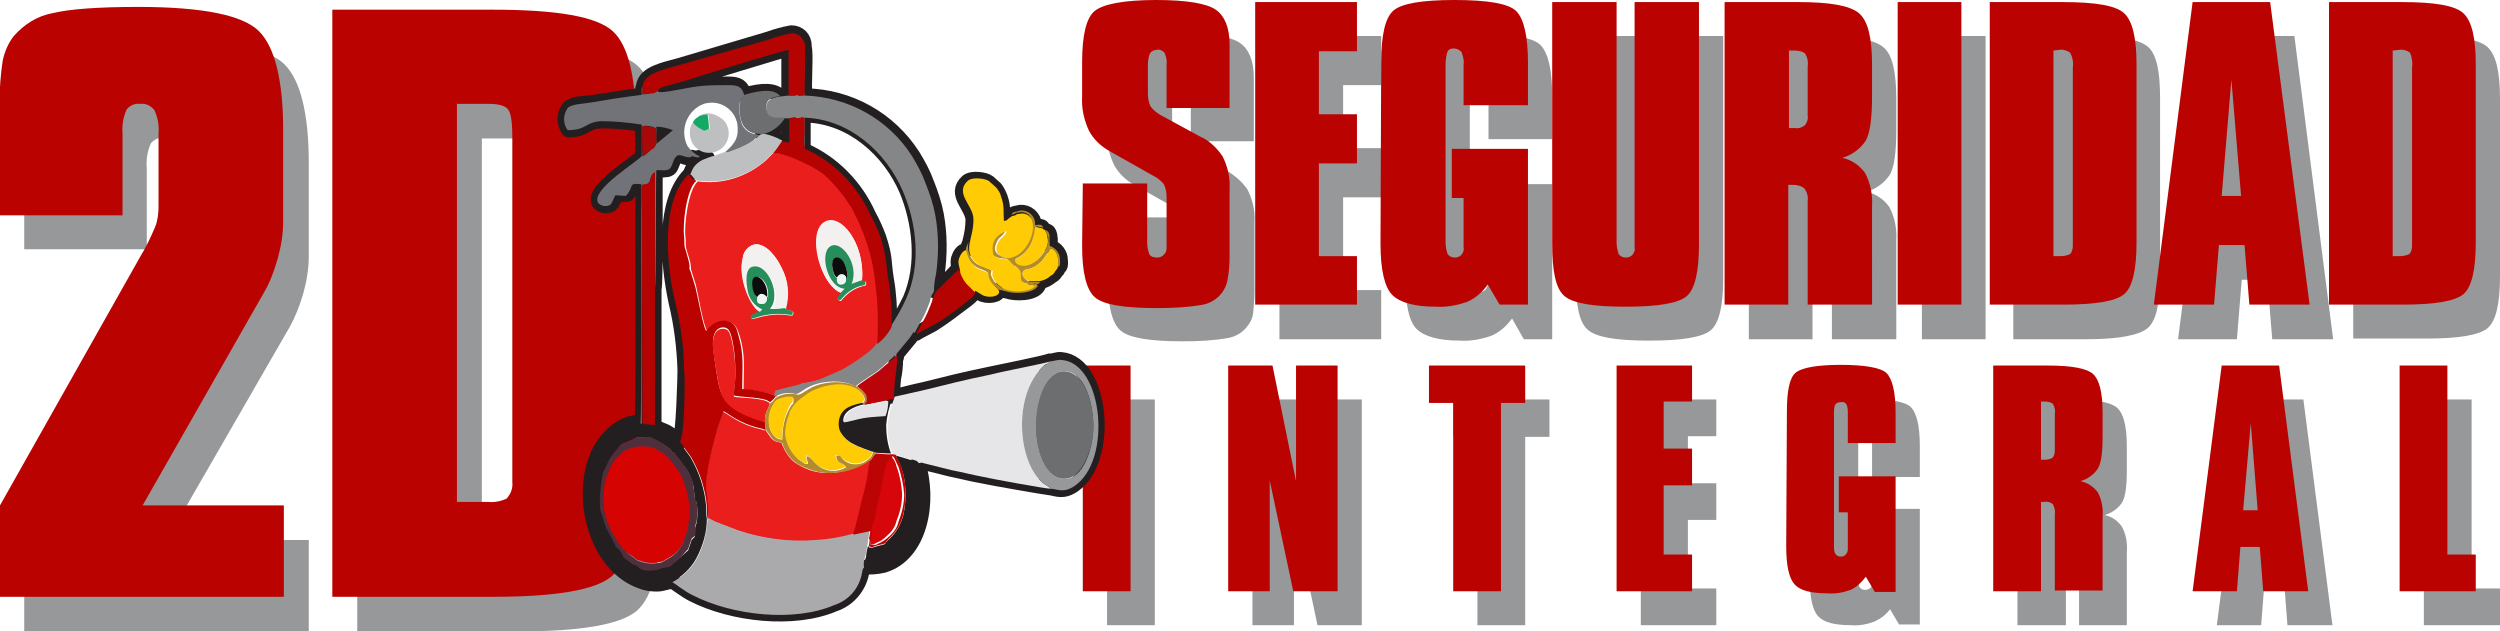 <?xml version="1.0" encoding="utf-8"?>
<!-- Generator: Adobe Illustrator 25.1.0, SVG Export Plug-In . SVG Version: 6.00 Build 0)  -->
<svg version="1.1" id="Capa_1" xmlns="http://www.w3.org/2000/svg" xmlns:xlink="http://www.w3.org/1999/xlink" x="0px" y="0px"
	 viewBox="0 0 361.1 91.2" style="enable-background:new 0 0 361.1 91.2;" xml:space="preserve">
<style type="text/css">
	.st0{fill-rule:evenodd;clip-rule:evenodd;fill:#97989A;}
	.st1{fill-rule:evenodd;clip-rule:evenodd;fill:#BA0201;}
	.st2{fill:none;stroke:#231F20;stroke-width:2.09;stroke-linecap:round;stroke-linejoin:round;}
	.st3{fill:none;stroke:#231F20;stroke-width:1.39;stroke-linejoin:round;}
	.st4{fill-rule:evenodd;clip-rule:evenodd;fill:#EA1E1D;}
	.st5{fill-rule:evenodd;clip-rule:evenodd;fill:#E6E6E9;}
	.st6{fill-rule:evenodd;clip-rule:evenodd;fill:#858688;}
	.st7{fill-rule:evenodd;clip-rule:evenodd;fill:#AAAAAD;}
	.st8{fill-rule:evenodd;clip-rule:evenodd;fill:#D50302;}
	.st9{fill-rule:evenodd;clip-rule:evenodd;fill:#727378;}
	.st10{fill-rule:evenodd;clip-rule:evenodd;fill:#231F20;}
	.st11{fill-rule:evenodd;clip-rule:evenodd;fill:#6D6E70;}
	.st12{fill-rule:evenodd;clip-rule:evenodd;fill:#FFCB04;}
	.st13{fill-rule:evenodd;clip-rule:evenodd;fill:#B50302;}
	.st14{fill-rule:evenodd;clip-rule:evenodd;fill:#BEBFC1;}
	.st15{fill-rule:evenodd;clip-rule:evenodd;fill:#4F2F3B;}
	.st16{fill-rule:evenodd;clip-rule:evenodd;fill:#D6060A;}
	.st17{fill-rule:evenodd;clip-rule:evenodd;fill:#BC0404;}
	.st18{fill-rule:evenodd;clip-rule:evenodd;fill:#F3F1EF;}
	.st19{fill-rule:evenodd;clip-rule:evenodd;fill:#B28B2E;}
	.st20{fill-rule:evenodd;clip-rule:evenodd;fill:#BB040A;}
	.st21{fill-rule:evenodd;clip-rule:evenodd;fill:#278D5B;}
	.st22{fill-rule:evenodd;clip-rule:evenodd;fill:#E3E3E5;}
	.st23{fill-rule:evenodd;clip-rule:evenodd;fill:#A90809;}
	.st24{fill-rule:evenodd;clip-rule:evenodd;fill:#0C0C0C;}
	.st25{fill-rule:evenodd;clip-rule:evenodd;fill:#13A863;}
	.st26{fill-rule:evenodd;clip-rule:evenodd;fill:#ECF7F4;}
</style>
<g id="Capa_2_1_">
	<g id="Capa_1-2">
		<path class="st0" d="M159.9,31.4h9.3V40c0,0.6,0.1,1.1,0.3,1.7c0.2,0.3,0.7,0.5,1.1,0.5c0.4,0,0.7-0.1,1-0.4
			c0.3-0.3,0.4-0.6,0.4-1v-7.4c0-0.7-0.1-1.3-0.4-1.9c-0.4-0.5-0.9-0.9-1.4-1.2l-6.2-3.5c-1.3-0.7-2.4-1.7-3.1-3
			c-0.7-1.5-1.1-3.2-1-4.9v-5.1c0-3.9,0.6-6.4,1.8-7.4s4.1-1.6,8.8-1.6c4.4,0,7.3,0.5,8.6,1.4s2,2.6,2,5v9.2h-9.1v-6.3
			c0.1-0.6-0.1-1.2-0.3-1.7c-0.3-0.3-0.7-0.5-1.1-0.4c-0.4,0-0.8,0.1-1,0.5c-0.2,0.5-0.3,1.1-0.3,1.7v4.1c0,0.6,0.1,1.3,0.4,1.9
			c0.4,0.5,0.9,0.9,1.5,1.2l5.7,3.1c1.3,0.7,2.5,1.7,3.3,2.9c0.7,1.4,1.1,3,1,4.6v10c0,1.1-0.1,2.2-0.2,3.3
			c-0.1,0.7-0.4,1.3-0.9,1.9c-0.6,0.8-1.6,1.4-2.6,1.6c-2.2,0.4-4.4,0.5-6.7,0.5c-4.8,0-7.8-0.5-9-1.6c-1.2-1.1-1.8-3.6-1.8-7.4
			L159.9,31.4z M159.9,57.7h6.9v32.6h-6.9V57.7z M180.9,90.3V57.7h6.4l3.4,16.7V57.7h6v32.6h-6.4l-3.4-16v16H180.9z M213.4,90.3
			V63.1h-3.5v-5.4h13.9v5.4h-3.5v27.2H213.4z M237,90.3V57.7h10.9V63h-4.1v6.8h4.1v5.3h-4.1V85h4.1v5.3L237,90.3z M261.6,64.3
			c0-3,0.4-4.9,1.3-5.6c0.9-0.7,3.1-1.1,6.5-1.1s5.8,0.4,6.6,1.2s1.3,2.6,1.3,5.6v4.5h-6.9v-4.4c0-0.5,0-0.9-0.2-1.3
			c-0.2-0.3-0.5-0.4-0.9-0.3c-0.3,0-0.5,0.1-0.7,0.3c-0.2,0.4-0.2,0.9-0.2,1.3v19.1c0,0.4,0,0.9,0.2,1.2c0.2,0.3,0.5,0.4,0.8,0.4
			c0.3,0,0.5-0.1,0.8-0.3c0.2-0.2,0.3-0.5,0.2-0.8v-5.3h-1.3v-5.3h8.2v16.7h-3l-1.3-2.2c-0.6,0.8-1.4,1.4-2.3,1.8
			c-1.1,0.4-2.2,0.6-3.4,0.5c-2.3,0-3.9-0.4-4.7-1.3s-1.2-2.7-1.2-5.5L261.6,64.3z M300.3,69.3v-4.5c0-0.8-0.1-1.3-0.3-1.5
			c-0.3-0.2-0.7-0.3-1.1-0.3h-0.6v8.3h0.3h0.3c0.4,0,0.8-0.1,1.1-0.3c0.2-0.3,0.3-0.6,0.3-1L300.3,69.3z M291.4,90.3V57.7h7.9
			c3.4,0,5.6,0.4,6.5,1.2c0.9,0.8,1.4,2.6,1.4,5.6v3.4c0,2.3-0.2,3.9-0.7,4.7c-0.6,0.9-1.5,1.5-2.5,1.8c1,0.2,1.9,0.8,2.5,1.7
			c0.6,1.1,0.8,2.4,0.7,3.6v10.6h-6.9V79.1c0.1-0.5-0.1-1-0.3-1.4c-0.4-0.3-0.8-0.4-1.2-0.3h-0.4v12.9L291.4,90.3z M327.5,78.6h2.1
			l-1-12.6L327.5,78.6z M320.2,90.3l4.2-32.6h8.3l4.2,32.6h-6.5l-0.5-6.4h-2.8l-0.5,6.4H320.2z M350.1,90.3V57.7h6.9V85h4.1v5.3
			L350.1,90.3z M184.8,49V5.2h14.7v7.1H194v9.1h5.5v7.1H194v13.4h5.5V49H184.8z M203,14c0-4.1,0.6-6.6,1.8-7.6s4.1-1.5,8.8-1.5
			s7.8,0.5,8.9,1.6s1.7,3.5,1.7,7.5v6.1H215v-5.8c0.1-0.6-0.1-1.2-0.3-1.8c-0.3-0.3-0.7-0.5-1.2-0.4c-0.4,0-0.7,0.1-0.9,0.4
			c-0.2,0.6-0.3,1.2-0.3,1.8v25.7c0,0.6,0.1,1.1,0.3,1.7c0.2,0.3,0.6,0.5,1,0.5c0.4,0,0.7-0.1,1-0.4c0.2-0.3,0.4-0.6,0.3-1v-7.1
			h-1.7v-7.1h11V49h-4.1l-1.7-3c-0.8,1.1-1.8,2-3,2.5c-1.4,0.5-3,0.8-4.5,0.7c-3.1,0-5.2-0.6-6.3-1.7S203,44,203,40.2V14z
			 M227.7,5.2h9.3V40c0,0.6,0.1,1.1,0.3,1.7c0.2,0.3,0.6,0.5,1,0.5c0.4,0,0.7-0.1,1-0.4c0.2-0.3,0.4-0.6,0.3-1V5.2h9.3v35
			c0,4-0.6,6.5-1.8,7.5s-4.1,1.5-8.9,1.5s-7.7-0.5-8.9-1.6s-1.7-3.5-1.7-7.5L227.7,5.2z M264.6,20.6v-6c0-1.1-0.1-1.8-0.4-2
			c-0.4-0.3-1-0.4-1.5-0.4h-0.8v11.2h0.4h0.4c0.5,0.1,1-0.1,1.4-0.4c0.3-0.4,0.4-0.9,0.4-1.4V20.6z M252.6,49V5.2h10.6
			c4.6,0,7.5,0.5,8.8,1.6c1.3,1,1.9,3.5,1.9,7.5v4.5c0,3.2-0.3,5.3-0.9,6.4c-0.8,1.2-2,2.1-3.4,2.5c1.4,0.3,2.5,1.1,3.3,2.2
			c0.8,1.5,1.1,3.2,1,4.9V49h-9.3V34c0.1-0.6-0.1-1.3-0.5-1.8c-0.5-0.4-1.1-0.6-1.7-0.5h-0.6V49H252.6z M277.6,5.2h9.2V49h-9.2V5.2z
			 M300.1,12.2v29.7h0.5h0.5c0.5,0.1,1-0.1,1.4-0.3c0.3-0.3,0.4-0.8,0.4-1.2V14.7c0.1-0.7,0-1.5-0.4-2.2c-0.4-0.3-1-0.5-1.5-0.4
			L300.1,12.2z M301.4,5.2c4.8,0,7.7,0.5,8.9,1.6s1.7,3.5,1.7,7.4v25.7c0,4-0.6,6.5-1.8,7.5s-4.1,1.6-8.8,1.6h-10.6V5.2L301.4,5.2z
			 M324.4,33.2h2.8l-1.4-16.9L324.4,33.2z M314.6,49l5.6-43.8h11.2L337,49h-8.8l-0.7-8.6h-3.7l-0.7,8.6H314.6z M349.1,12.2v29.7h0.5
			h0.5c0.5,0.1,1-0.1,1.4-0.3c0.3-0.3,0.4-0.8,0.4-1.2V14.7c0.1-0.7,0-1.5-0.4-2.2c-0.4-0.3-1-0.5-1.5-0.4L349.1,12.2z M350.4,5.2
			c4.8,0,7.7,0.5,8.9,1.6s1.8,3.5,1.8,7.4v25.7c0,4-0.6,6.5-1.8,7.5s-4.1,1.5-8.8,1.5h-10.6V5.2L350.4,5.2z"/>
		<path class="st1" d="M346.9,0.3c4.8,0,7.7,0.5,8.9,1.6c1.2,1.1,1.8,3.5,1.8,7.4V35c0,4-0.6,6.5-1.8,7.5c-1.2,1-4.1,1.5-8.8,1.5
			h-10.6V0.3H346.9z M345.6,7.3V37h0.5h0.5c0.5,0,1-0.1,1.4-0.3c0.3-0.3,0.4-0.8,0.4-1.2V9.8c0.1-0.7,0-1.5-0.3-2.2
			c-0.4-0.3-1-0.5-1.5-0.4L345.6,7.3z M311.1,44l5.6-43.7h11.2l5.7,43.7h-8.7l-0.7-8.6h-3.7l-0.7,8.6H311.1z M320.9,28.3h2.8
			l-1.4-16.8L320.9,28.3z M297.9,0.3c4.8,0,7.7,0.5,8.9,1.6c1.2,1.1,1.8,3.5,1.8,7.4V35c0,4-0.6,6.5-1.8,7.5s-4.1,1.5-8.8,1.5h-10.6
			V0.3L297.9,0.3z M296.6,7.3V37h0.5h0.5c0.5,0,1-0.1,1.4-0.3c0.3-0.3,0.4-0.8,0.4-1.2V9.8c0.1-0.7,0-1.5-0.4-2.2
			c-0.4-0.3-1-0.5-1.5-0.4L296.6,7.3z M274.1,0.3h9.2V44h-9.2V0.3z M249.1,44V0.3h10.6c4.6,0,7.5,0.5,8.8,1.6s1.9,3.5,1.9,7.5v4.5
			c0,3.2-0.3,5.3-0.9,6.4c-0.8,1.2-2,2.1-3.4,2.5c1.4,0.3,2.5,1.1,3.3,2.2c0.8,1.5,1.1,3.2,1,4.9V44h-9.3V29
			c0.1-0.6-0.1-1.3-0.5-1.8c-0.5-0.4-1.1-0.5-1.7-0.5h-0.6V44H249.1z M261.1,15.7v-6c0.1-0.7,0-1.4-0.4-2c-0.4-0.3-1-0.4-1.5-0.4
			h-0.8v11.2h0.5h0.4c0.5,0.1,1-0.1,1.4-0.4c0.3-0.4,0.5-0.9,0.4-1.4V15.7z M224.2,0.3h9.3V35c0,0.6,0.1,1.1,0.3,1.7
			c0.2,0.3,0.6,0.5,1,0.5c0.4,0,0.7-0.1,1-0.4c0.2-0.3,0.4-0.6,0.3-1V0.3h9.3v35c0,4-0.6,6.5-1.8,7.5c-1.2,1-4.1,1.5-8.8,1.5
			c-4.8,0-7.7-0.5-8.9-1.6s-1.7-3.5-1.7-7.5L224.2,0.3z M199.5,9.1c0-4.1,0.6-6.6,1.8-7.6s4.1-1.5,8.8-1.5s7.8,0.5,8.9,1.6
			s1.7,3.6,1.7,7.5v6.1h-9.3V9.3c0.1-0.6-0.1-1.2-0.3-1.8c-0.3-0.3-0.7-0.5-1.1-0.5c-0.4,0-0.7,0.1-0.9,0.4
			c-0.2,0.6-0.3,1.2-0.3,1.8V35c0,0.6,0.1,1.2,0.3,1.7c0.2,0.3,0.6,0.5,1,0.5c0.4,0,0.7-0.1,1-0.4c0.2-0.3,0.4-0.6,0.3-1v-7.2h-1.7
			v-7.1h11V44h-4.1l-1.7-2.9c-0.8,1.1-1.8,2-3,2.5c-1.4,0.5-3,0.8-4.5,0.7c-3.1,0-5.2-0.6-6.3-1.7s-1.7-3.6-1.7-7.4L199.5,9.1z
			 M181.3,44V0.3H196v7.1h-5.5v9.1h5.5v7.1h-5.5v13.4h5.5V44H181.3z M156.4,26.5h9.3V35c0,0.6,0.1,1.1,0.3,1.7
			c0.2,0.4,0.7,0.5,1.1,0.5c0.4,0,0.7-0.1,1-0.4c0.3-0.3,0.4-0.6,0.4-1v-7.3c0-0.7-0.1-1.3-0.4-1.9c-0.4-0.5-0.9-0.9-1.5-1.2
			l-6.2-3.5c-1.3-0.7-2.4-1.7-3.1-3c-0.7-1.5-1.1-3.2-1-4.9V9c0-3.9,0.6-6.4,1.8-7.4c1.2-1,4.2-1.6,8.9-1.6c4.4,0,7.3,0.5,8.6,1.4
			s2,2.6,2,5v9.2h-9.1V9.3c0.1-0.6-0.1-1.2-0.3-1.7c-0.3-0.3-0.7-0.5-1.1-0.4c-0.4,0-0.8,0.2-1,0.5c-0.2,0.5-0.3,1.1-0.3,1.7v4.1
			c0,0.6,0.1,1.3,0.4,1.9c0.4,0.5,0.9,0.9,1.4,1.2l5.7,3.1c1.4,0.6,2.5,1.7,3.3,2.9c0.7,1.4,1.1,3,1,4.6v10c0,1.1-0.1,2.2-0.3,3.3
			c-0.4,1.8-1.7,3.1-3.5,3.5c-2.2,0.4-4.4,0.5-6.7,0.5c-4.8,0-7.8-0.5-9-1.6s-1.8-3.6-1.8-7.4L156.4,26.5z"/>
		<path class="st1" d="M346.6,85.4V52.8h6.9v27.3h4.1v5.3L346.6,85.4z M316.7,85.4l4.2-32.6h8.3l4.2,32.6h-6.5l-0.5-6.4h-2.8
			l-0.5,6.4L316.7,85.4z M324,73.7h2.1l-1-12.6L324,73.7z M287.9,85.4V52.8h7.9c3.4,0,5.6,0.4,6.5,1.2c0.9,0.8,1.4,2.6,1.4,5.6V63
			c0,2.4-0.2,3.9-0.7,4.7c-0.6,0.9-1.5,1.5-2.5,1.8c1,0.2,1.9,0.8,2.5,1.6c0.6,1.1,0.8,2.4,0.7,3.6v10.6h-6.9V74.2
			c0.1-0.5-0.1-1-0.3-1.4c-0.4-0.3-0.8-0.4-1.3-0.3h-0.4v12.9H287.9z M296.8,64.3v-4.5c0.1-0.5,0-1-0.3-1.5
			c-0.3-0.2-0.7-0.3-1.1-0.3h-0.6v8.4h0.3h0.3c0.4,0,0.8-0.1,1.1-0.3c0.2-0.3,0.3-0.6,0.3-1L296.8,64.3z M258.1,59.4
			c0-3,0.4-4.9,1.3-5.6s3.1-1.1,6.5-1.1s5.8,0.4,6.6,1.2s1.3,2.7,1.3,5.6v4.5h-6.9v-4.3c0-0.4,0-0.9-0.2-1.3
			c-0.2-0.3-0.5-0.4-0.9-0.3c-0.3,0-0.5,0.1-0.7,0.3c-0.2,0.4-0.2,0.9-0.2,1.3v19.1c0,0.4,0,0.9,0.2,1.2c0.2,0.3,0.5,0.4,0.8,0.4
			c0.3,0,0.5-0.1,0.7-0.3c0.2-0.2,0.3-0.5,0.3-0.8v-5.3h-1.3v-5.2h8.2v16.7h-3l-1.3-2.2c-0.6,0.8-1.3,1.5-2.2,1.9
			c-1.1,0.4-2.2,0.6-3.4,0.5c-2.3,0-3.9-0.4-4.7-1.3s-1.2-2.7-1.2-5.5L258.1,59.4z M233.5,85.4V52.8h10.9v5.2h-4.1v6.8h4.1v5.3h-4.1
			v10h4.1v5.3L233.5,85.4z M209.9,85.4V58.2h-3.5v-5.4h13.9v5.4h-3.5v27.2L209.9,85.4z M177.4,85.4V52.8h6.4l3.4,16.7V52.8h6v32.6
			h-6.4l-3.4-16v16L177.4,85.4z M156.4,52.8h6.9v32.6h-6.9V52.8z"/>
		<path class="st0" d="M3.5,36.1V19.9c-0.1-2.1,0.1-4.2,0.5-6.2c0.3-1.3,0.8-2.5,1.6-3.5c1.4-1.7,3.4-2.9,5.6-3.3
			c2.5-0.6,6.6-0.9,12.4-0.9C33,5.9,38.8,7,41.1,9.3c2.3,2.3,3.5,7.1,3.5,14.3V37c0,1.8-0.3,3.6-0.8,5.4c-0.5,1.7-1.1,3.3-2,4.9
			L24.1,78h20.5v13.2H3.5V78l20.3-36c0.8-1.3,1.5-2.8,2.1-4.2c0.3-1,0.5-2,0.5-3.1V24.2c0.1-1.2-0.1-2.3-0.6-3.4
			c-0.5-0.6-1.2-1-2-0.9c-0.8-0.1-1.5,0.2-2,0.8c-0.5,1.1-0.7,2.3-0.6,3.5v11.8H3.5z M69.6,20v57.5c0.2,0,3.2,0,3.6,0
			s0.7,0.1,0.9,0.1c0.9,0.1,1.9-0.1,2.7-0.6c0.6-0.7,0.9-1.5,0.8-2.4V24.9c0-2.3-0.2-3.7-0.7-4.2c-0.8-0.6-1.9-0.9-2.9-0.7H69.6z
			 M74.8,6.4c9.3,0,15,1,17.3,3.1c2.3,2.1,3.4,6.8,3.4,14.4v49.8c0,7.7-1.2,12.5-3.5,14.5s-8,3-17.1,3H51.6V6.4L74.8,6.4z"/>
		<path class="st1" d="M71.2,1.4c9.3,0,15,1,17.3,3.1c2.3,2.1,3.4,6.8,3.4,14.4v49.8c0,7.7-1.2,12.5-3.5,14.5s-8,3-17.1,3H48V1.4
			H71.2z M66,15v57.5c0.2,0,3.2,0,3.6,0s0.7,0,0.9,0c0.9,0.1,1.9-0.1,2.7-0.5c0.6-0.7,0.9-1.5,0.8-2.4V19.9c0-2.3-0.2-3.7-0.7-4.2
			c-0.5-0.5-1.4-0.7-2.9-0.7H66z M0,31.1V14.9c-0.1-2.1,0.1-4.2,0.4-6.2c0.3-1.3,0.8-2.5,1.6-3.5c1.5-1.7,3.4-2.9,5.6-3.3
			c2.5-0.6,6.6-0.9,12.4-0.9c9.3,0,15.1,1.2,17.4,3.5c2.3,2.3,3.5,7.1,3.5,14.3V32c0,1.8-0.3,3.6-0.8,5.4c-0.5,1.7-1.1,3.4-2,4.9
			L20.6,73H41v13.2H0V73l20.3-36c0.8-1.3,1.5-2.8,2.1-4.2c0.4-1,0.5-2,0.5-3.1V19.3c0.1-1.2-0.1-2.3-0.6-3.4c-0.5-0.6-1.2-1-2-0.9
			c-0.8-0.1-1.5,0.2-2,0.8c-0.5,1.1-0.7,2.3-0.6,3.5v11.8L0,31.1z"/>
		<path class="st2" d="M131.9,22.5c0.8,1.3,1.5,2.6,2,4c0.6,1.5,1.1,3,1.4,4.6c0.5,2.8,0.5,5.7,0.1,8.5c-0.2,0.8-0.3,1.7-0.3,2.5
			c1.1-1,2.2-2.1,3.2-3.2l0.3,0.5c0-0.7-0.4-1.1-0.2-2c0.2-0.6,0.5-1.2,1.2-1.3l0.4-1c0.3-1.1,0.5-2.2,0.5-3.4
			c-0.1-1.9-2.8-3.7-0.8-5.5c0.7-0.6,2.6-0.3,3.1,0.1l1,0.9c0.3,0.4,0.5,0.8,0.7,1.3c0.5,1.4,0.3,1.9,0.4,3.5c0.5,0,0.4-0.2,1.2-0.7
			c0.1-0.3,0.2-0.5,0.9-0.6c1-0.3,2.1,0.3,2.4,1.4c0.1,0.2,0.1,0.4,0.1,0.6c1-0.1,1.1,0,1.2,0.4c0.1,0.1,0,0.2,0.3,0.2
			s0.6,0.1,0.7,0.9c0.1,0.3,0,1,0,1.4c0.9,0.3,1.5,1.1,1.5,2c0.1,1.1-0.2,1-0.3,1c0,0.4-0.2,0.5-0.4,0.7c-0.1,0.3-0.4,0.5-0.6,0.6
			c-0.5,0.4-1,0.7-1.6,0.8c-0.1,0.3-0.2,0.3-0.7,0.3c0.2,0,0.3,0.2,0.4,0.3c-0.6,1.2-3.4,1.2-4.5,0.8C145.1,42,145,42,145,42
			l-0.8-0.1c0.3,0.8-1.7,1.1-2.6,0.5l-0.8-0.5c-0.2,0.1,0,0-0.1,0.2c0,0.5-1.1,1.3-1.8,1.8s-1.3,1-2,1.5c-0.7,0.5-1.4,1-2.2,1.5
			c-0.7,0.4-1.8,0.9-2.4,1.3h-0.1c0,0,0-0.1,0-0.1c-0.2-0.3-0.1-0.1-0.7,0.7l-1.9,2.3c-0.1,0.3,0,0.5-0.2,0.8c0,0.9-0.1,1.9-0.3,2.8
			l-0.2,2.4c0.1,0.3-0.1,0.1,0.1,0.2l2.8-0.7c2.8-0.6,5.6-1.4,8.4-2L143,54c1.9-0.4,7.9-1.6,8.6-1.9c0.4,0.1,1.1-0.3,1.7-0.2
			c5.9,0.5,7.2,14.4,1.8,18.2c-1.6,1.1-2.5,0.5-3.4,0.4s-8.9-1.5-9.7-1.7c-1.7-0.3-3.2-0.7-4.7-1l-4-1c-0.4-0.1-0.2-0.1-0.7,0
			c1.8,5.6,0.4,13.3-5,14.9c-0.9,0.2-1.9,0.3-2.8,0.2c-0.2,0.2-0.1,0-0.2,0.3c0,0.1-0.1,0.4-0.1,0.5c-0.4,2.1-1.9,3.9-4,4.6
			c-5.8,2.5-14.7,1.5-20.4-1.4c-1.2-0.6-2.8-1.9-3-1.9c-0.5,0-1.4,0.4-2.2,0.4c-0.8,0-1.6-0.1-2.3-0.4c-6.3-2.2-9.2-11.9-6.2-18.5
			c0.9-1.9,3.3-4.8,6.3-4.5c0.2-1,0.1-23.8,0.1-26v-4.3c0-1.3,0.1-3,0-4.3c-2-0.2-0.9,0.3-2.2,1.7L89,28.2c-0.3,0.5-0.4,1.1-0.8,1.4
			c-0.6,0.3-1.3,0.2-1.7-0.3c-1.2-1.9,6-6.1,6.3-6.8v-4.5c-1.9-0.3-3.8-0.5-5.8-0.5c-2.5,0-2.2,1.3-4.9,1.3c-0.7-1-0.7-2.3,0-3.2
			c0.6-0.7,2.3-0.7,3.4-0.8c2.4-0.4,4.9-0.8,7.3-1.1c0-0.4-0.1-0.9,0.1-1.2c0.2-2,3.2-2.5,5.3-3.1L111,5.6c1.1-0.4,2.2-0.7,3.3-0.9
			c1.1,0,1.9,0.8,1.9,1.9c0,0.1,0,0.2,0,0.3c0.3,0.6-0.1,5.6,0.1,6.9C122.7,13.9,128.5,17.2,131.9,22.5z"/>
		<path class="st2" d="M107.5,13.7c2.7-0.8,4.4-0.7,5.2,0.2c0.4-0.1,0.8-0.1,1.2-0.2V7.1c-0.6,0.1-13.2,4-14.4,4.3l-2.4,0.7
			c-0.7,0.2-1.7,0.3-2.1,0.9c0.1,0.1,0,0.2,0.8,0.1l0.8-0.1c0.6-0.1,1.1-0.2,1.7-0.3c1.1-0.2,2.2-0.4,3.2-0.5
			c1.2-0.1,2.5-0.1,3.7-0.1C106.6,12.1,107.2,12.4,107.5,13.7z M94.8,20.8l2.4-2c-0.8-0.3-1.6-0.4-2.4-0.5L94.8,20.8z M99.6,25.2
			c0.3-0.5,0.3-0.9,0.8-1.4c0.4-0.3,0.8-0.6,1.2-0.8l0.6-0.2l-1.2-0.1c-0.4,0.3-0.7,0-1,0c-0.4-0.1-0.2,0.2-0.8,0.1s-1.2-0.6-1.7,0
			c-0.3,0.4-0.4,1.3-0.8,1.6s-1.4,0.1-2,0.3c-0.1,1.9,0.1,16.6-0.2,17v19.8c0.4,0.4,1.4,0.6,2,1c0.6,0.4,1.2,0.8,1.6,1.4
			c0.6-0.6,0.8-9.8,0.8-10.4c-0.1-3.3-0.5-6.6-1.3-9.9C96.3,37.5,95.8,29,99.6,25.2z M113.4,17c-0.8,1.2-2,2.1-3.3,2.4
			c1,0.2,1.9,0.5,2.7,1l1.1,0.1V17H113.4z"/>
		<path class="st3" d="M116.4,17v4.4c4.2,1.9,7.5,5.3,9.4,9.5c0.6,1.1,1.1,2.2,1.5,3.3c1,3,0.7,3.5,1.1,6c0.4,2.2,0.5,4.4,0.5,6.6
			v0.3c0.8-1.3,1.5-2.6,2.2-4c2.1-4.9,1.4-10.9-0.5-15.5C128.2,22,122.9,17.2,116.4,17z"/>
		<path class="st4" d="M111.7,22.1c-0.3,0.3-0.7,0.7-1,1c-2.7,2.4-6.3,3.6-9.9,3.1c-1.4,1.2-2,6.3-1.8,8c0.1,0.6,0,1,0.1,1.6
			s0.6,1.7,0.7,2.7c0,0.5,0,0.3,0.1,0.7l0.6,1.9c0.3,1.2,1.1,6.1,1.7,6.8c0,0,0-0.1,0.1-0.1c0.6-0.9,1.5-1.4,2.6-1.4
			c1.4,0.2,1.6,1.1,2,2.3c0.8,2.8,0.5,4.6,0.5,7.6c0.9,0,1.7,0.1,2.5,0.3c0.8,0.1,1.5,0.4,2.3,0.7c0-0.3,0-0.6,0.2-0.9l3.2-0.8
			c0.4-0.1,0.6-0.2,1-0.3s1.9-0.4,2.2-0.5l3.2-1.4c0.7-0.4,1.4-0.8,2.1-1.3c0.9-0.6,2.5-1.8,2.9-2.5c0.2-3,0.1-6-0.3-9l-0.1-0.9
			c-0.4-2.9-1.3-5.8-2.6-8.4l-0.6-1.4c-0.1-0.1-0.1-0.2-0.3-0.4c-0.4-0.6-0.6-1-1.1-1.6c-0.8-1-1.7-2-2.6-2.8
			C117.6,23.9,113.2,21.9,111.7,22.1z M124.5,40.6l0.6,0.1v0.5c-0.2,0.1-0.5,0.1-0.7,0.2c-1,0.3-1.9,0.9-2.6,1.7
			c-0.3,0.3-0.3,0.5-0.6,0.3l-0.2-0.2c0.1-0.5,0.4-0.5,0.6-0.9c-0.7,0-1.7-1.2-2-1.7c-1.7-2.6-2.4-7.2-0.5-8.4
			C121.4,30.6,125,35.2,124.5,40.6z M110.5,61.2c-0.1-1.7,0.4-1.8,0.7-2.9c-0.6-0.9-4.6-0.8-5.2-1c0-1.3,0.3-1.8,0.2-4.2
			c0-1-0.4-4.8-1.1-5.4c-0.5-0.4-2.7-0.7-2,3.6c1,6.2,0.8,7.5,5.8,9.4C110.4,61.1,110.1,60.6,110.5,61.2L110.5,61.2z M102.3,74.9
			c0.4,0.2,0.7,0.3,1,0.5l3.4,1.3c3.6,1.2,7.4,1.7,11.2,1.4c1.8-0.1,3.7-0.4,5.4-0.9c-0.2-0.1,0.3-0.1,0.5-0.6l2.4-10.4
			c-0.6-0.1-5.8,4.4-11.4,0.6c-0.9-0.7-1.5-1.7-1.9-2.8c-0.8-0.3-0.9-0.1-1.5-0.7c-0.3-0.4-0.6-0.8-0.9-1.3c-0.2,0.3,0.1,0.2-0.6,0
			c-3.3-0.7-4.9-2.4-5.5-2.5c-0.1,0.5-0.4,1.1-0.6,1.7c-0.7,2-2.1,7.8-1.9,9.5C102.2,72.1,102.3,73.5,102.3,74.9L102.3,74.9z
			 M113.4,44.6c0.6,0.4,0.7,0.1,1.2,0.5c0,1-0.5,0.1-3.2,0.4c-2.5,0.3-2.9,1-2.9,0.2c0.4-0.3,0.9-0.5,1.4-0.6
			c-1-0.1-3.4-4.7-2.6-7.9c0.1-0.9,0.8-1.7,1.7-1.9c1.8-0.2,3.3,2.1,3.9,3.4C113.8,40.5,114,42.6,113.4,44.6z"/>
		<path class="st5" d="M129.2,57.3l-0.1,0.4c-0.5,1.2-0.8,2.5-0.9,3.8c0,1.4,0.2,2.8,0.7,4.1l0.5,0.1l1.7,0.5
			c0.5,0.2,1.4,0.2,1.6,0.7c0.5-0.1,0.3-0.1,0.7,0l4,1c1.6,0.3,3.1,0.7,4.7,1c0.8,0.2,8.9,1.7,9.7,1.7c-0.1-0.1-0.1-0.1-0.2-0.2
			l-0.9-0.6c-3.7-2.9-4.5-12.7,0-16.9c0.1-0.1,0.3-0.3,0.5-0.3l0.5-0.4c-0.8,0.3-6.7,1.4-8.6,1.9l-2.8,0.6c-2.8,0.6-5.6,1.4-8.4,2
			L129.2,57.3z"/>
		<path class="st6" d="M113.9,13.8c-1.3,0.2-3.3,0.1-3.2,1.8c0.1,1.9,1.7,1.4,3.2,1.5c0.7-0.2,1.5-0.2,2.2-0.1c0,0.8,0,1.5,0,2.3
			c-0.1,0.7,0,1.5,0.1,2.2V17c6.5,0.2,11.8,5,14.2,10.6c2,4.6,2.7,10.6,0.5,15.5c-0.6,1.4-1.4,2.7-2.2,4v-0.3c0,0,0,0,0,0.1V47
			l-0.1,0.3c-0.5,0.9-1.2,1.7-2,2.3c-0.4,0.8-2,1.9-2.9,2.5c-0.7,0.5-1.4,0.9-2.1,1.3l-3.2,1.4c-0.2,0.1-1.8,0.5-2.2,0.5
			s-0.6,0.2-1,0.3l-3.2,0.8c-0.1,0.3-0.2,0.6-0.2,0.9v0.1c0.9-0.6,2.1-0.8,3.1-0.5c0.8,0.1,1.6-1.7,5.5-1.8c1.1,0,2.2,0.2,3.2,0.7
			c0.2-0.3,2.3-1.6,3-2.1c0.5-0.4,0.9-0.7,1.4-1.2c0.3-0.3,1-0.9,1.3-1.2v0.6c0.2-0.3,0.1-0.4,0.2-0.8l1.9-2.3
			c0.6-0.8,0.5-1,0.7-0.7l0.8-1.5c0.6-0.9,1-2,1.4-3c0.1-0.6,0.3-1.1,0.6-1.5c0-0.8,0.1-1.7,0.3-2.5c0.4-2.8,0.4-5.7-0.1-8.5
			c-0.3-1.6-0.8-3.1-1.4-4.6c-0.5-1.4-1.2-2.7-2-4c-3.4-5.3-9.2-8.5-15.5-8.7c-0.2-1.3,0.2-6.2-0.1-6.8l-0.1,6.8H113.9z"/>
		<path class="st7" d="M102.2,75c-0.1,2-0.6,3.9-1.5,5.6c-0.8,1.5-2.1,2.7-3.6,3.5c0.2,0,1.7,1.3,3,1.9c5.7,2.9,14.6,3.9,20.4,1.4
			c2.1-0.7,3.6-2.4,4-4.6c0-0.1,0.1-0.4,0.1-0.5c0.2-0.4,0-0.1,0.2-0.3c-0.1-0.6,0-1.2,0.2-1.7c0.1-0.4,0.2-1.2,0.3-1.6l0.3-2.1
			l-2.4,0.5c-1.8,0.5-3.6,0.8-5.4,0.9c-3.8,0.3-7.6-0.2-11.2-1.4l-3.4-1.3c-0.4-0.2-0.6-0.4-1-0.5L102.2,75z"/>
		<path class="st1" d="M98.2,63.8l1.6,2.2c1.3,2.2,2.1,4.7,2.3,7.2c0,0.6,0,1.2,0.1,1.8l0.1-0.2c0.1-1.4-0.1-2.8-0.3-4.2
			c-0.2-1.8,1.2-7.5,1.9-9.5c0.2-0.6,0.5-1.2,0.6-1.7c0.6,0.2,2.2,1.8,5.5,2.5c0.7,0.2,0.5,0.3,0.6,0l-0.1-0.8
			c-0.4-0.5-0.1,0-1.6-0.6c-5-1.9-4.9-3.2-5.8-9.4c-0.7-4.3,1.6-4,2-3.6c0.8,0.6,1.1,4.4,1.1,5.4c0.1,2.4-0.2,2.9-0.2,4.2
			c0.6,0.3,4.6,0.2,5.2,1c0.3-0.2,0.6-0.5,0.8-0.8v-0.1c-0.7-0.3-1.5-0.6-2.3-0.7c-0.8-0.2-1.7-0.3-2.5-0.3c0-3,0.3-4.8-0.5-7.6
			c-0.3-1.2-0.5-2.1-2-2.3c-1,0-2,0.5-2.6,1.4c0,0-0.1,0-0.1,0.1c-0.5-0.7-1.3-5.6-1.7-6.8l-0.6-1.9c-0.2-0.4-0.1-0.2-0.1-0.7
			c-0.1-0.9-0.6-2.3-0.7-2.7s0-1-0.1-1.6c-0.2-1.6,0.3-6.8,1.8-8c-0.3-0.1-0.5-0.2-0.7-0.4c-0.2-0.2-0.2-0.4-0.5-0.5
			c-3.8,3.8-3.3,12.3-1.9,18.3c0.8,3.2,1.3,6.6,1.3,9.9C99,54,98.9,63.2,98.2,63.8z"/>
		<path class="st8" d="M87.2,73.3c0.2,1,0.4,2,0.8,2.9c0.2,0.7,0.6,1.3,1,1.8c0.5,1,1.3,1.8,2.3,2.3c0.3,0.2,0.3,0.2,0.5,0.4
			s0.4,0.2,0.7,0.3c1,0.4,2.1,0.4,3.2,0.1l1.2-0.7c0.4-0.2,0.7-0.5,1-0.8c0.4-0.5,0.7-1,1-1.6c0.1-0.2,0.1-0.4,0.2-0.7
			c0.2-0.5,0.3-1,0.4-1.5c0.2-1.1,0.2-2.3,0.1-3.4c-0.2-1.2-0.5-2.5-1-3.6c-0.3-0.6-0.7-1.2-1.1-1.7c-0.5-0.7-1.1-1.3-1.8-1.9
			c-0.2-0.2-0.4-0.2-0.6-0.3c-0.2-0.1-0.4-0.2-0.6-0.3c-1.1-0.3-2.2-0.3-3.2,0c-0.7,0.1-1.3,0.5-1.7,1.1c-0.3,0.3-0.2,0-0.5,0.4
			c-0.3,0.3-0.5,0.6-0.7,1c-0.4,0.8-0.8,1.7-1,2.7C87.2,71,87.1,72.1,87.2,73.3z"/>
		<path class="st9" d="M95,13.1c-0.3,0.2-0.6,0.4-1,0.4c-0.4,0.1-0.8,0.1-1.2,0.1v-1.1c-0.2,0.3-0.1,0.7-0.1,1.2
			c-2.5,0.3-5,0.7-7.3,1.1c-1.1,0.2-2.8,0.2-3.4,0.8c-0.7,1-0.7,2.3,0,3.2c2.8,0,2.5-1.2,4.9-1.3c1.9,0,3.9,0.2,5.8,0.5v4.5
			c-0.2,0.6-7.5,4.9-6.3,6.8c0.4,0.5,1.2,0.6,1.7,0.3c0.4-0.3,0.5-1,0.8-1.4l1.5,0.1c1.3-1.4,0.2-1.9,2.2-1.7c0.1,1.2,0,3,0,4.3v4.3
			c0,2.2,0.1,25-0.1,26c0.3,0,0.2,0.1,0.2-0.1V26.7c0.8,0,1-0.1,1.2-0.7s0.3-0.9,0.7-1.1v16.7c0.2-0.4,0.1-15.1,0.2-17
			c0.7-0.1,1.6,0.2,2-0.3s0.4-1.2,0.8-1.6c0.4-0.6,1-0.1,1.7,0s0.4-0.2,0.8-0.1c0.3,0,0.6,0.3,1,0c-0.7-0.3-1.3-0.8-1.8-1.5
			c-1.1-2.2-0.2-4.8,1.9-5.9c0.3-0.1,0.6-0.3,0.9-0.3c2-0.4,4,0.9,4.4,3c0.1,0.7,0.1,1.5-0.2,2.2c-0.3,0.7-0.9,1.3-1.5,1.8
			c0.1,0.1-0.1,0.3,0.8,0c1.2-0.3,2.3-0.9,3.2-1.6c0.3-0.3,0.6-0.6,1-0.8h-0.1l-0.1,0h-0.1l-0.3-0.1c-1.1-0.1-2.1-1-2.2-2.1
			c-0.3-1.2-0.5-2.6,0.5-3.5c-0.3-1.3-0.9-1.5-2.3-1.5c-1.2,0-2.5,0-3.7,0.1c-1.1,0.1-2.2,0.3-3.2,0.5c-0.6,0.1-1.1,0.2-1.7,0.3
			l-0.8,0.1C95,13.3,95.1,13.3,95,13.1z M94.8,18.3c0.8,0,1.6,0.2,2.4,0.5l-2.4,2L94.8,18.3z M92.8,22.6c-0.1-1.5-0.1-3,0-4.4
			c0.6-0.1,1.3,0,1.9,0.3c0.1,0.7,0.2,2.4-0.2,2.8L92.8,22.6z"/>
		<path class="st10" d="M92.6,61.2c-3-0.2-5.4,2.6-6.3,4.5c-3,6.6-0.1,16.2,6.2,18.4c0.7,0.3,1.5,0.4,2.3,0.4c0.9,0,1.8-0.4,2.2-0.4
			c1.5-0.8,2.8-2,3.6-3.5c0.9-1.7,1.5-3.7,1.5-5.6c-0.1-0.6-0.1-1.2-0.1-1.8c-0.2-2.5-1-5-2.3-7.2l-1.6-2.2c-0.5-0.5-1-1-1.6-1.4
			c-0.6-0.4-1.5-0.7-2-1c-0.3-0.1-1.4,0-1.8-0.3C92.8,61.3,92.9,61.3,92.6,61.2z M91.5,63.4c0.2-0.3,1.6-0.2,2.1-0.1
			c0.6,0.1,0.2,0.1,0.4,0.1c0.9,0.3,1.8,0.7,2.5,1.3h0.1l0.1,0.1l0.2,0.2v0.1c0.2,0.2,0,0.1,0.2,0.2h0.1l0,0l0.1,0.1l0,0l1.3,1.7
			c0.3,0.4,0.5,0.5,0.7,1c0.1,0.1,0.1,0.2,0.2,0.3c0.3,0.6,0.5,1.2,0.7,1.9v0.1v0.2c0,0.1,0,0.1,0,0.2c0.1,0.3,0.1,0.7,0.1,1.1
			c0,0.7,0.1,0.3,0.3,0.7c0.2,1,0.2,2,0,3c-0.1,0.3-0.2,0.5-0.2,0.8c0,1.5,0,1-0.5,1.6l-0.5,1.5L98,80.7l0,0l-1.2,1
			c-0.3,0.1-0.6,0.2-0.9,0.2c-0.8,0.1-0.6,0.4-1.8,0.4c-0.6,0.1-1.2,0-1.7-0.3c-0.6-0.4,0.2-0.1-1-0.6l-1.1-0.8
			c-0.3-0.3-0.4-0.7-0.7-1.1L89.2,79c-0.1-0.1-0.1,0-0.2-0.2v-0.1l-1.1-2.1c0-0.1-0.1-0.2-0.2-0.3c-0.2-0.5-0.4-1-0.5-1.6
			c0-0.2-0.2-0.6-0.3-0.8c-0.4-1.2,0-4.4,0.3-5.7l1-2.1l1.5-1.9c0.5-0.3,1.1-0.5,1.6-0.7C91.5,63.4,91.4,63.5,91.5,63.4z"/>
		<path class="st11" d="M157.9,62.4c0.2-2.7-0.6-7.5-3.3-8.6c-1.8-0.7-3.2,0.8-3.8,1.9c-2.4,4.7-1.2,12.2,2,13.3
			S157.7,65.2,157.9,62.4z"/>
		<path class="st12" d="M126,65.3c-0.2-0.1-1.7-0.6-2.7-1.1c-0.8-0.4-1.5-1.1-1.9-1.9c-0.1-0.5-0.1-1-0.1-1.6
			c0.4-1.9,2.2-2.1,3.2-2.4v-0.1c0.4-0.5,0.4-0.6,0.1-1.2c-0.7-1.2-2.3-1.6-3.7-1.6c-1.5,0.1-3,0.5-4.3,1.3
			c-0.4,0.2-0.7,0.5-1.1,0.8c-0.5,0.4-1,1-1.3,1.5c-0.1,0.2-0.2,0.4-0.3,0.7c-0.4,1-0.6,2-0.6,3c0.2,1.4,0.9,2.7,2,3.6
			c1,0.6,0.7,0.6,1.3,0.6c-0.1-0.6-0.2-0.4-0.2-1.1c0.7,0,0.9,1.2,2.4,1.8c1.1,0.5,2.3,0.4,3.3-0.2c-0.3-0.8-1.4-0.4-1.4-1.7
			c0.6,0.1,0.5,0.1,0.8,0.4c0.9,0.8,2.1,1.1,3.2,0.6c0.1-0.1,0.2-0.1,0.3-0.2C125.5,66.3,125.9,65.9,126,65.3z"/>
		<path class="st13" d="M112.8,20.4c-0.3,0.6-0.7,1.2-1.2,1.7c1.6-0.1,5.9,1.9,7.4,3.1c0.9,0.8,1.8,1.8,2.6,2.8
			c0.5,0.6,0.7,1,1.1,1.6c0.1,0.2,0.2,0.2,0.3,0.4l0.7,1.4c1.3,2.7,2.2,5.5,2.6,8.4l0.1,0.9c0.4,3,0.5,6,0.3,9
			c0.8-0.6,1.5-1.4,2-2.3l0.1-0.3v-0.1c0,0,0,0,0-0.1c0-2.2-0.1-4.4-0.5-6.6c-0.4-2.5-0.2-3-1.1-6c-0.4-1.1-0.9-2.3-1.5-3.3
			c-1.9-4.2-5.2-7.6-9.4-9.5c-0.2-0.7-0.2-1.5-0.1-2.2c0-0.8,0-1.5,0-2.3c-0.7-0.1-1.5,0-2.2,0.1v3.5L112.8,20.4z"/>
		<path class="st13" d="M92.8,12.5v1.1c0.4,0,0.8,0,1.2-0.1c0.4,0,0.7-0.1,1-0.4c0.4-0.6,1.4-0.7,2.1-0.9l2.4-0.7
			c1.2-0.4,13.8-4.3,14.4-4.3v6.6h2.3l0.1-6.8c0.1-1-0.6-2-1.6-2.2c-0.1,0-0.2,0-0.3,0c-1.1,0.2-2.3,0.5-3.3,0.9L98.1,9.4
			C96.1,10,93,10.5,92.8,12.5z"/>
		<path class="st13" d="M92.8,61.1c0.4,0.3,1.5,0.2,1.8,0.3V41.6V24.9c-0.4,0.1-0.6,0.6-0.7,1.1s-0.4,0.6-1.2,0.7L92.8,61.1z"/>
		<path class="st0" d="M151.7,52.2l-0.5,0.4c-0.2,0.1-0.3,0.2-0.5,0.3c-4.5,4.2-3.7,14,0,16.9l0.9,0.6c0.1,0.1,0.1,0,0.2,0.2
			c0.8,0,1.8,0.7,3.4-0.4c5.5-3.7,4.1-17.7-1.8-18.2C152.8,51.9,152.1,52.2,151.7,52.2z M157.9,62.4c-0.2,2.8-1.7,7.7-5,6.6
			s-4.4-8.6-2-13.3c0.6-1.1,1.9-2.6,3.8-1.9C157.3,54.9,158.1,59.7,157.9,62.4z"/>
		<path class="st10" d="M125.4,78.8c-0.1,0.3-0.3,1.1-0.3,1.6c-0.2,0.5-0.3,1.1-0.2,1.7c0.9,0.1,1.9,0,2.8-0.2
			c5.4-1.6,6.8-9.4,5-14.9c-0.2-0.4-1.1-0.5-1.6-0.7l-1.7-0.5c0.1,0.4,0.6,1.2,0.8,1.8c0.1,0.3,0.2,0.7,0.3,1c0.4,1.9,0.4,3.8,0,5.7
			c-0.3,1.2-0.9,2.4-1.8,3.3c-1.6,1.4,0.1,0.7-2.4,1.4c-0.2,0.1-0.1,0.1-0.5,0.1S125.5,79,125.4,78.8z"/>
		<path class="st4" d="M123.3,76.9c0.2-0.3,1.1-4.3,1.2-4.8c0.5-1.6,0.8-3.2,1-4.9l-0.1-0.2c0,0.4,0,0.2-0.2,0.3l-1.1,0.6
			c-0.3,0.1-0.6,0.1-0.9,0.2c-0.6,0.2-1.2,0.3-1.8,0.4c-0.3,0.1-0.7,0.2-1,0.1c-0.5,0.1-0.3,0.3-0.9,0.1c-0.8-0.2-0.6-0.2-0.6-0.3
			c0.2,0.2,0.2,0.1,0.3,1.1l-0.1,2.6c0,1-0.3,0.6-0.4,0.9s0,0.7,0,0.9s-0.1,0.5-0.2,0.7s0,0.5-0.1,0.8l-0.6,1.9v0.1v0.1
			c-0.4,0.7,0.2,0.2,1.2,0.2C120.6,77.5,121.9,77.3,123.3,76.9z"/>
		<path class="st14" d="M104.8,21.9l-1.6,0.6c-0.5,0.1-1,0.3-1.5,0.5c-0.5,0.2-0.9,0.5-1.2,0.8c-0.5,0.5-0.5,0.8-0.8,1.4
			c0.3,0.1,0.3,0.3,0.5,0.5c0.2,0.2,0.4,0.4,0.7,0.4c3.6,0.5,7.2-0.7,9.9-3.1c0.3-0.3,0.6-0.7,1-1c0.4-0.5,0.8-1.1,1.2-1.7
			c-1.1-0.6-2.3-1-3.5-1.1l0.3,0.1h0.1l0.1,0h0.1c-0.4,0.2-0.7,0.5-1,0.8c-1,0.7-2.1,1.2-3.2,1.6C104.7,22.2,104.9,22,104.8,21.9z"
			/>
		<path class="st15" d="M91.5,63.4c-0.2,0.2,0,0.1-0.3,0.2c-0.6,0.2-1.1,0.4-1.6,0.7l-1.5,1.9l-1,2.1c-0.3,1.3-0.7,4.5-0.3,5.7
			c0.1,0.2,0.2,0.6,0.3,0.8c0.1,0.5,0.3,1.1,0.5,1.6c0.1,0.1,0.1,0.2,0.2,0.3l1.1,2.1v0.1c0.1,0.2,0,0.1,0.2,0.2l0.5,0.5
			c0.3,0.4,0.3,0.8,0.7,1.1l1.1,0.8c1.2,0.4,0.4,0.2,1,0.6c0.5,0.3,1.1,0.4,1.7,0.3c1.1,0,1-0.3,1.8-0.4c0.3,0,0.6-0.1,0.9-0.2
			l1.2-1l0,0l1.4-1.5l0.5-1.5c0.6-0.6,0.5,0,0.5-1.6c0-0.3,0.1-0.5,0.2-0.8c0.2-1,0.2-2,0-3c-0.1-0.4-0.2-0.1-0.3-0.7
			c0-0.4,0-0.7-0.1-1.1c0-0.1,0-0.1,0-0.2v-0.2v-0.1c-0.2-0.7-0.4-1.3-0.7-1.9c-0.1-0.1-0.1-0.2-0.2-0.3c-0.3-0.5-0.5-0.6-0.7-1
			l-1.2-1.5l0,0l-0.1-0.1l0,0h-0.1c-0.2-0.1-0.1,0-0.2-0.2v-0.1l-0.2-0.2l-0.1-0.1h-0.1c-0.7-0.6-1.6-1.1-2.5-1.5
			c-0.2-0.1,0.2-0.1-0.4-0.1C93.2,63.2,91.8,63.1,91.5,63.4z M87.2,73.4c-0.1-1.2-0.1-2.4,0.1-3.5c0.2-0.9,0.6-1.8,1-2.7
			c0.2-0.4,0.4-0.7,0.7-1c0.3-0.4,0.2-0.1,0.5-0.4c0.4-0.6,1-0.9,1.7-1.1c1.1-0.3,2.2-0.3,3.2,0c0.2,0.1,0.4,0.2,0.6,0.3
			c0.2,0.2,0.4,0.2,0.6,0.3c0.7,0.6,1.3,1.2,1.8,1.9c0.4,0.5,0.8,1.1,1.1,1.7c0.5,1.1,0.8,2.4,1,3.6c0.1,1.1,0.1,2.3-0.1,3.4
			c-0.1,0.5-0.2,1-0.4,1.5c-0.1,0.2-0.2,0.5-0.2,0.7c-0.3,0.6-0.6,1.1-1,1.6c-0.3,0.3-0.6,0.6-1,0.8l-1.2,0.7
			c-1,0.3-2.1,0.3-3.2-0.1C92.2,81,92,81,91.8,80.8s-0.2-0.2-0.5-0.4c-0.9-0.6-1.7-1.4-2.2-2.4c-0.4-0.6-0.8-1.2-1-1.8
			C87.6,75.3,87.4,74.3,87.2,73.4L87.2,73.4z"/>
		<path class="st16" d="M125.7,78.7c0.2,0,0.4-0.1,0.5-0.1l0.4-0.2c0.6-0.2,1.1-0.6,1.5-1c0.7-0.6,1.2-1.3,1.4-2.2
			c0.5-1.2,0.8-2.5,0.8-3.9c-0.1-1.3-0.3-2.6-0.8-3.9c-0.1-0.5-0.3-0.9-0.6-1.3c-0.2-0.3,0.1-0.1-0.3-0.3c-0.5,0.3,0.1,0-0.5,0.6
			c-0.2,0.2-0.3,0.1-0.4,0.6c0,0.3-0.1,0.6-0.2,0.8c-0.2,0.7,0,0.7-0.4,1.8c-0.1,0.3-0.1,0.6-0.1,0.9c-0.3,1.1-0.6,2.3-0.8,3.4
			c-0.1,0.6-0.2,1.1-0.4,1.6c-0.4,0.8,0.1,0.6-0.2,1.8c0,0,0,0.3-0.1,0.4C125.8,78.3,125.7,78.2,125.7,78.7z"/>
		<path class="st17" d="M125.7,66.5c0,0-0.1,0.3-0.1,0.3c-0.1,0.2,0-0.1,0,0.2s0,0-0.1,0.2c-0.2,1.7-0.5,3.3-1,4.9
			c-0.1,0.4-1,4.4-1.2,4.8c-0.2,0.5-0.1,0.2,0.1,0.3l2.4-0.5l-0.3,2.1c0.1,0.2,0,0.1,0.3,0.2s0.3,0,0.5-0.1c2.5-0.7,0.9,0,2.4-1.4
			c0.9-0.9,1.5-2,1.8-3.3c0.4-1.9,0.4-3.8,0-5.7c-0.1-0.3-0.2-0.7-0.3-1c-0.2-0.6-0.7-1.4-0.8-1.8l-0.5-0.1
			c-0.9,0.1-1.7-0.1-2.4-0.1C126.1,65.9,125.9,66.2,125.7,66.5z M125.7,78.7c0-0.5,0.1-0.4,0.1-0.9c0-0.1,0.1-0.4,0.1-0.4
			c0.2-1.2-0.2-1,0.2-1.8c0.2-0.5,0.4-1,0.4-1.6c0.2-1.2,0.5-2.3,0.8-3.4c0-0.3,0.1-0.6,0.1-0.9c0.4-1.1,0.1-1.2,0.4-1.8
			c0.1-0.3,0.1-0.5,0.2-0.8c0.1-0.4,0.2-0.3,0.4-0.6c0.6-0.6,0-0.3,0.5-0.6c0.3,0.2,0.1,0,0.3,0.3c0.2,0.4,0.4,0.9,0.6,1.3
			c0.4,1.2,0.7,2.5,0.8,3.9c0,1.3-0.3,2.6-0.8,3.9c-0.2,0.9-0.7,1.6-1.4,2.2c-0.4,0.4-1,0.8-1.5,1l-0.4,0.2
			C126.1,78.7,125.9,78.7,125.7,78.7L125.7,78.7z"/>
		<path class="st10" d="M128.2,57.8c0,0.8-0.1,1.5-0.4,2.2c-1.1,0.1-2,0.1-3.2,0.3c-0.7,0.1-2.3,0.6-2.8,0.6c-0.1-1.5,1.6-2.2,3-2.5
			v-0.2h-0.4c-1,0.3-2.8,0.5-3.2,2.4c-0.1,0.5-0.1,1,0.1,1.6c0.4,0.8,1.1,1.5,1.9,1.9c1.1,0.6,2.5,1,2.7,1.1s0.4,0,0.4,0.2
			c0.7,0,1.5,0.1,2.4,0.1c-0.5-1.3-0.7-2.7-0.7-4.1c0.1-1.3,0.4-2.6,0.9-3.8l-0.4-0.1C128.3,57.6,128.2,57.8,128.2,57.8z"/>
		<path class="st18" d="M121.5,42.2l0.5-0.5c-2.4-0.2-3.6-5-2.1-6.1s4.3,2.7,3.1,5.4l1.5-0.5c0.5-5.3-3.2-10-5.5-8.4
			c-1.9,1.2-1.2,5.8,0.5,8.4C119.8,41,120.8,42.2,121.5,42.2z"/>
		<path class="st18" d="M109.8,45l0.5-0.1c-1.1-0.5-1.9-1.5-2.1-2.7c-0.3-1-0.5-3.3,0.8-3.5c2.2-0.4,4.1,4.2,2.4,6.1
			c0.7,0.1,1.4,0.1,2.1-0.1c0.6-2,0.4-4.2-0.6-6c-0.6-1.3-2.2-3.6-3.9-3.4c-0.9,0.2-1.6,1-1.7,1.9C106.4,40.3,108.7,44.9,109.8,45z"
			/>
		<path class="st13" d="M135.2,42.1c-0.3,0.5-0.5,1-0.6,1.5c-0.4,1-0.8,2.1-1.4,3l-0.8,1.5c0.1,0.2,0,0,0.1,0.1
			c0.6-0.4,1.7-0.9,2.4-1.3c0.8-0.4,1.5-0.9,2.2-1.4c0.7-0.5,1.4-1,2-1.5s1.8-1.3,1.8-1.8c-0.2-0.2-0.4-0.4-0.6-0.6
			s-0.4-0.4-0.6-0.6c-0.4-0.5-0.7-1-0.9-1.6l-0.3-0.5C137.4,39.9,136.3,41,135.2,42.1z"/>
		<path class="st19" d="M112,57.5c-0.2,0.3-0.5,0.6-0.8,0.8c-0.3,1.1-0.8,1.2-0.7,2.9l0.1,0.8c0.3,0.4,0.6,0.9,0.9,1.3
			c0.6,0.6,0.7,0.4,1.5,0.7c0.3,1.1,1,2.1,1.9,2.8c1,0.7,2.2,1.1,3.4,1.4c2.3,0.4,4.7-0.1,6.8-1.3c0.3-0.2,0.4-0.4,0.7-0.4
			c0.2-0.4,0.4-0.7,0.7-1c0-0.3-0.1-0.2-0.4-0.2c-0.1,0.6-0.5,1-1,1.3c-0.1,0.1-0.2,0.1-0.3,0.2c-1.1,0.5-2.4,0.3-3.2-0.6
			c-0.3-0.4-0.2-0.4-0.8-0.4c0,1.3,1.1,0.9,1.4,1.7c-1,0.6-2.2,0.7-3.3,0.2c-1.4-0.6-1.7-1.8-2.4-1.8c0,0.8,0.2,0.5,0.2,1.1
			c-0.7,0-0.3,0-1.3-0.6c-1.1-0.9-1.8-2.2-2-3.6c0-1,0.2-2.1,0.6-3c0-0.2,0.1-0.5,0.3-0.7c0.3-0.6,0.8-1.1,1.3-1.5
			c0.4-0.3,0.7-0.5,1.1-0.8c1.3-0.8,2.8-1.2,4.3-1.3c1.4,0,3,0.4,3.7,1.6c0.3,0.6,0.3,0.7-0.1,1.2v0.1h0.4c0.3-0.1,0.3-0.2,0.3-0.7
			c0-0.3-0.1-0.6-0.3-0.8c-0.3-0.4-0.7-0.7-1.1-1c-1-0.5-2.1-0.7-3.2-0.7c-3.8,0.1-4.6,1.9-5.5,1.8C114.1,56.7,112.9,56.9,112,57.5z
			 M113,63.5c-1.9,0-2.8-3.3-0.8-5.5c0.7-0.5,1.6-0.6,2.4-0.5c0.1,1.1-0.2,0.7-0.5,1.4C113.3,60.2,113,61.8,113,63.5L113,63.5z"/>
		<path class="st14" d="M101.1,16.7l1.2-0.2c0.1,0.7,0.2,1.4,0.2,2.1c-0.2,0-0.4,0.1-0.6,0.3c-0.4-0.1-1.6-0.9-1.7-1.3
			c-0.8,0.6-0.8,2.7,0.3,3.7c1.1,1.1,2.9,1,4-0.1c0.9-1,1-2.4,0.3-3.5C104.1,16.7,102.2,15.9,101.1,16.7z"/>
		<path class="st20" d="M123.8,55.8c0.4,0.3,0.8,0.6,1.1,1c0.2,0.2,0.3,0.5,0.3,0.8c0,0.5,0,0.5-0.3,0.7v0.2l3.4-0.7
			c0,0,0.1-0.2,0.4-0.2l0.4,0.1l0.1-0.4c-0.2-0.1-0.1,0-0.1-0.2l0.2-2.5c0.2-0.9,0.2-1.8,0.3-2.8v-0.6c-0.2,0.3-0.9,0.9-1.3,1.2
			c-0.5,0.4-0.9,0.8-1.4,1.2C126.1,54.2,124,55.5,123.8,55.8z"/>
		<path class="st12" d="M138.7,39.4c0.2,0.6,0.5,1.1,0.9,1.6c0.2,0.2,0.4,0.4,0.6,0.6s0.4,0.4,0.6,0.6c0.1-0.2-0.1-0.1,0.1-0.2
			l0.8,0.5c1.1,0.8,3.6,0.2,2.2-1c-0.2-0.2-0.3-0.3-0.5-0.5c-1-1.3,0.3-1.3-1.7-2c-1.8-0.6-1.9-2.6-2-2.9c-0.6,0-1,0.7-1.2,1.3
			C138.3,38.2,138.7,38.7,138.7,39.4z"/>
		<path class="st21" d="M109.8,45c-0.5,0.1-1,0.3-1.4,0.6c0,0.9,0.4,0.1,2.9-0.2c2.8-0.3,3.3,0.6,3.2-0.4c-0.6-0.3-0.6-0.1-1.2-0.5
			c-0.7,0.1-1.4,0.2-2.1,0.1c1.7-1.8-0.2-6.5-2.4-6.1c-1.3,0.2-1,2.5-0.8,3.5c0.2,1.2,1,2.2,2.1,2.7L109.8,45z M110.8,42.9
			c0,0.5-0.1,1-0.8,1s-0.7-0.4-0.6-1c-0.3-0.1-0.3-0.3-0.4-0.6c-0.1-0.2-0.2-0.5-0.2-0.8c-0.5-2.8,2.6-1.3,2.1,1.6
			C111.1,42.8,110.9,43,110.8,42.9L110.8,42.9z"/>
		<path class="st19" d="M145,42L145,42z M145,42L145,42z M145,42L145,42z M145,42L145,42z M145,42L145,42z M145,42L145,42z
			 M146.1,31c0.7-0.1,0.4-0.3,1-0.3c0.7-0.2,1.4,0.1,1.8,0.7c0.1,0.3,0.2,0.7,0.2,1c0.1,1.8-1.3,4.1-3.1,4.6
			c-0.5,0.2-1.1,0.2-1.6-0.1c-0.8-0.5-0.9-1-0.3-2.2c0.3-0.5,1-0.8,1.1-1.4c-0.7,0.2-1.3,0.7-1.7,1.2c-0.3,0.7-0.4,1.6-0.2,2.3
			c0.4,0.3,0.9,0.5,1.4,0.5c0.9,0.1,0.8,0.1,1.2,0.6c0.7,0.8,0.7,0.3,1.1,0.9c0.6,0.8-0.5,1.8,1.4,2.2c0.5,0.1,0.7,0.2,1.1,0.2
			c-0.4,0.2-0.5,0.4-0.9,0.5c-1.3,0.4-2.6,0.4-3.9-0.1c-0.6-0.5-1.1-0.7-1.5-1.7c-0.2-0.5,0-0.4,0-0.9l-2-0.8
			c-1.1-0.7-1.6-2.1-1.3-3.3l-0.4,1c0.1,0.2,0.2,2.2,2,2.9c2,0.7,0.8,0.7,1.7,2c0.1,0.2,0.3,0.4,0.5,0.5c0.2,0.1,0.3,0.3,0.4,0.5
			L145,42l0,0c0.1,0,0.2,0.1,0.4,0.1c1.1,0.4,3.9,0.3,4.5-0.8c0,0-0.1-0.5-0.7-0.3c0.8,0,0.9,0.1,1-0.3c-1,0-1.6,0.2-2.2-0.5
			c-0.3-0.3-0.4-0.7-0.2-1c0.2-0.3,0.6-0.3,1-0.4c1.9-0.6,2.6-2.6,2.9-2.9c1,0.1,1.3,1.5,1.1,2.6c0.1,0,0.4,0.1,0.3-1
			c0-0.9-0.6-1.7-1.5-2c0-0.4,0-1.1,0-1.4c-0.1-0.8-0.5-0.8-0.7-0.9c0.2,0.5,0.4,0.6,0.5,1c0.1,0.8-0.1,1.6-0.6,2.2
			c-1.6,2.5-4.2,2-4.1,1c1.3-0.6,2.2-1.7,2.6-3.1c0.6-1.9-0.2-1.7,1.4-1.4c-0.2-0.4-0.2-0.5-1.2-0.4c0.1-1.1-0.7-2-1.8-2.1
			c-0.2,0-0.4,0-0.6,0.1C146.3,30.6,146.2,30.8,146.1,31L146.1,31z"/>
		<path class="st21" d="M121.5,42.2c-0.1,0.4-0.4,0.4-0.6,0.9l0.2,0.2c0.3,0.2,0.3,0,0.6-0.3c0.7-0.8,1.6-1.4,2.6-1.7
			c0.2,0,0.5-0.1,0.7-0.2v-0.5l-0.6-0.1L123,41c1.2-2.7-1.5-6.5-3.1-5.4s-0.3,6,2.1,6.1C121.8,41.9,121.7,42,121.5,42.2z
			 M122.2,40.1c0,0.5,0,0.9-0.6,1s-0.8-0.4-0.7-0.9c-0.7-0.5-1.2-3.1,0.1-2.9c1,0.2,1.5,1.8,1.4,3.1C122.4,40,122.3,40.2,122.2,40.1
			z"/>
		<path class="st12" d="M150.9,33.2c-0.3-0.1-0.2-0.1-0.3-0.2c-1.6-0.3-0.8-0.6-1.4,1.4c-0.4,1.4-1.3,2.5-2.6,3.1
			c-0.1,1.1,2.5,1.6,4.1-1c0.5-0.6,0.8-1.4,0.6-2.2C151.3,33.8,151.1,33.7,150.9,33.2z M144.9,41.7c1.3,0.5,2.6,0.5,3.9,0.1
			c0.4-0.1,0.5-0.4,0.9-0.5c-0.5-0.1-0.7-0.2-1.1-0.2c-1.9-0.4-0.7-1.4-1.4-2.2c-0.4-0.5-0.4-0.1-1.1-0.9c-0.4-0.5-0.4-0.5-1.2-0.6
			c-0.5,0-1-0.2-1.4-0.5c-0.2-0.8-0.2-1.6,0.2-2.3c0.4-0.6,1-1,1.7-1.2c-0.1,0.6-0.8,0.9-1.1,1.4c-0.6,1.1-0.5,1.7,0.3,2.2
			c0.5,0.3,1,0.4,1.5,0.2c1.8-0.4,3.2-2.8,3.1-4.6c0-0.3-0.1-0.7-0.2-1c-0.4-0.6-1.1-0.9-1.8-0.7c-0.6,0-0.2,0.2-1,0.3
			c-0.8,0.5-0.7,0.7-1.2,0.7c-0.1-1.5,0.1-2.1-0.4-3.5c-0.1-0.5-0.4-0.9-0.7-1.3l-1-0.9c-0.4-0.4-2.4-0.7-3.1-0.1
			c-2,1.8,0.8,3.6,0.8,5.5c0.1,3-1.9,4.7,0.8,6.7l2,0.8c0,0.5-0.2,0.4,0,0.9C143.8,41,144.3,41.2,144.9,41.7L144.9,41.7z
			 M150.2,40.6c0.6-0.1,1.2-0.4,1.6-0.8c0.3-0.1,0.5-0.4,0.6-0.6c0.2-0.3,0.4-0.4,0.4-0.7c0.2-1.1-0.1-2.5-1.1-2.6
			c-0.2,0.2-0.9,2.2-2.9,2.9c-0.4,0.1-0.8,0.1-1,0.4c-0.2,0.3-0.1,0.7,0.2,1C148.6,40.8,149.2,40.6,150.2,40.6L150.2,40.6z"/>
		<path class="st12" d="M113,63.4c-0.1-1.6,0.3-3.2,1-4.7c0.3-0.7,0.6-0.3,0.5-1.4c-0.8-0.1-1.7,0.1-2.4,0.5
			C110.1,60.1,111.1,63.5,113,63.4z"/>
		<path class="st22" d="M124.9,58.5c-1.4,0.3-3,1-3,2.5c0.5,0,2.1-0.5,2.8-0.6c1.2-0.2,2-0.2,3.2-0.3c0.3-0.7,0.4-1.5,0.4-2.2
			L124.9,58.5z"/>
		<path class="st23" d="M92.9,22.6l1.6-1.3c0.5-0.4,0.3-2.2,0.2-2.8c-0.6-0.2-1.2-0.3-1.9-0.3C92.7,19.6,92.7,21.1,92.9,22.6z"/>
		<path class="st24" d="M109.4,42.9c0.4-0.7,0.9-0.5,1.3,0c0.1,0.1,0.3-0.2,0.1,0.2c0.4-2.9-2.6-4.5-2.1-1.6c0,0.3,0.1,0.5,0.2,0.8
			C109.1,42.6,109.1,42.8,109.4,42.9z"/>
		<path class="st24" d="M120.9,40.1c0.2-0.4,0.6-0.5,0.9-0.4c0.2,0.1,0.3,0.2,0.4,0.4c0.1,0.1,0.2-0.1,0.2,0.2
			c0.1-1.3-0.5-3-1.4-3.1C119.7,37,120.2,39.7,120.9,40.1z"/>
		<path class="st25" d="M101.1,16.7c-0.4,0.3-0.7,0.4-1,0.9c0,0.4,1.3,1.2,1.7,1.3c0.2-0.1,0.4-0.2,0.6-0.3c0-0.7-0.1-1.4-0.2-2.1
			L101.1,16.7z"/>
		<path class="st26" d="M120.9,40.1c0,0.5,0.1,1,0.7,0.9s0.6-0.4,0.6-1c-0.2-0.4-0.6-0.5-1-0.3C121.1,39.8,121,40,120.9,40.1z"/>
		<path class="st26" d="M109.4,42.9c-0.1,0.5,0,0.9,0.6,1s0.7-0.4,0.8-1C110.3,42.4,109.9,42.3,109.4,42.9z"/>
		<path class="st11" d="M110.1,19.4c1.4-0.3,2.6-1.2,3.3-2.4c-1.4,0-2.6,0.2-2.7-1.5c-0.1-1.2,0.9-1.5,2-1.6c-0.8-1-2.5-1-5.2-0.2
			c-0.9,0.9-0.8,2.3-0.5,3.5c0.2,1.1,1.1,2,2.2,2.1C109.6,19.3,109.8,19.3,110.1,19.4z"/>
	</g>
</g>
</svg>
